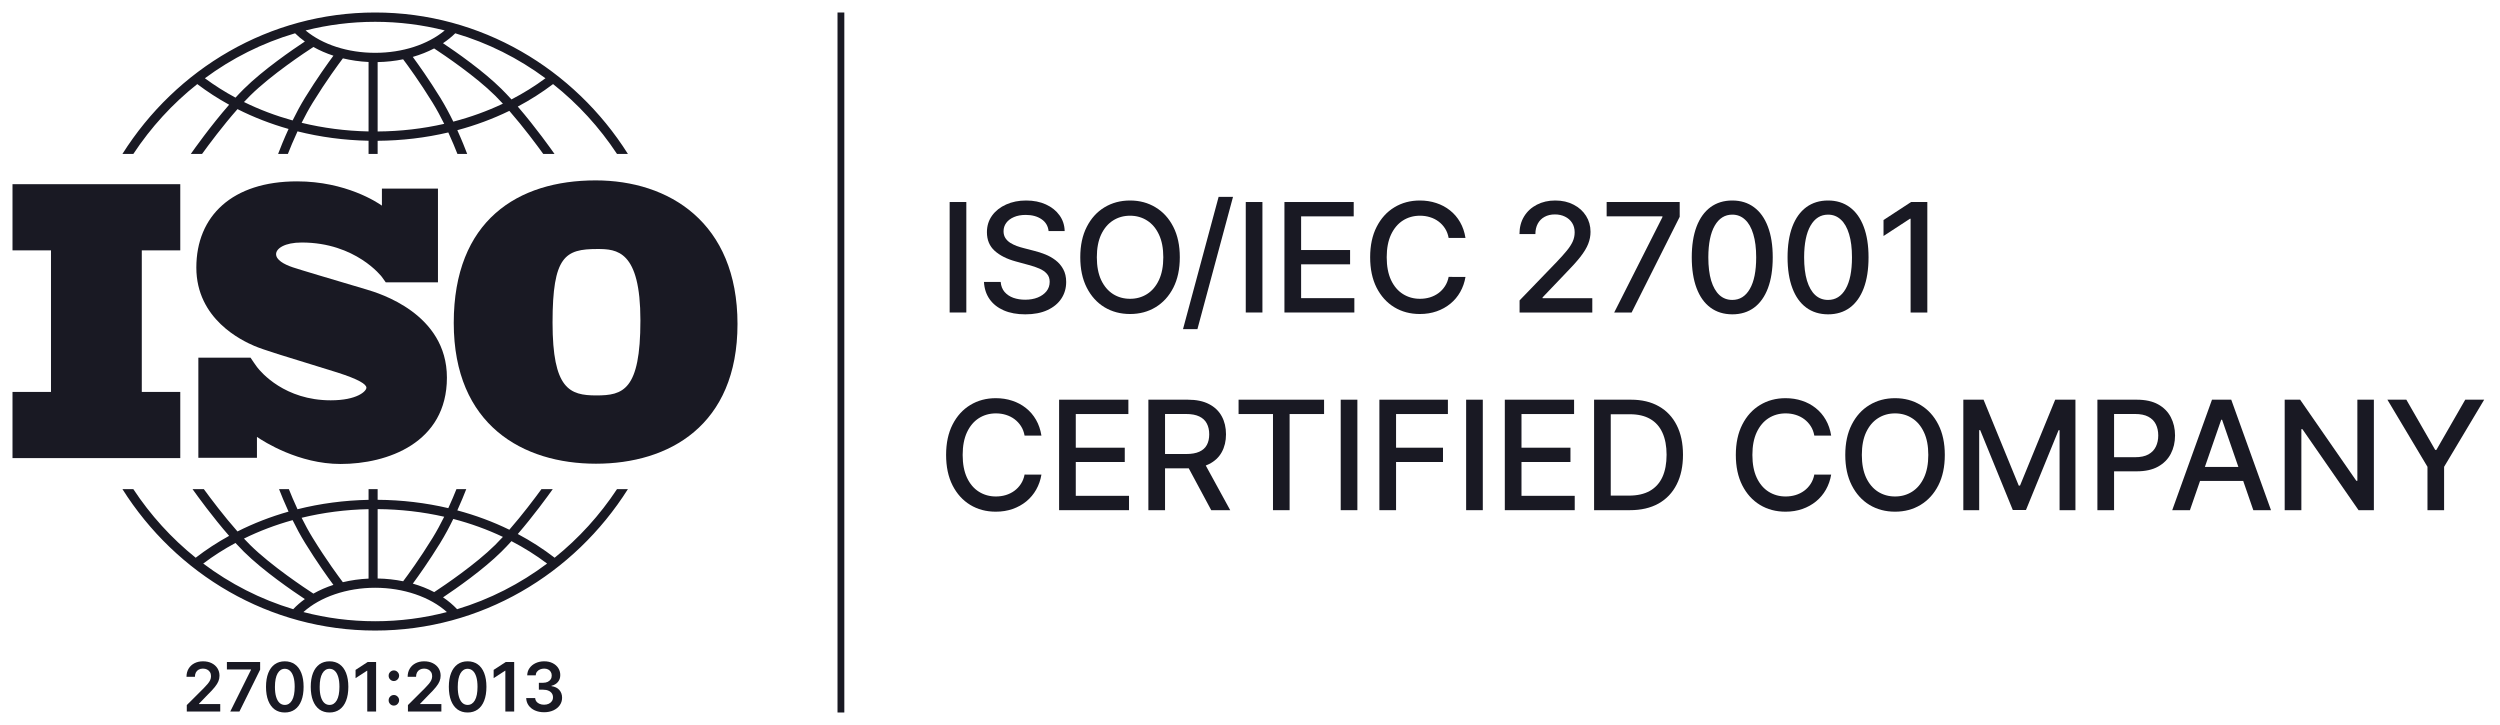 <svg width="200" height="58" viewBox="0 0 200 58" fill="none" xmlns="http://www.w3.org/2000/svg">
<path fill-rule="evenodd" clip-rule="evenodd" d="M10.667 12.315C12.073 10.184 13.801 8.295 15.782 6.727C16.584 7.335 17.435 7.887 18.331 8.378C16.831 10.095 15.487 11.997 15.264 12.315H16.164C16.704 11.568 17.822 10.064 19 8.73C20.288 9.381 21.657 9.912 23.085 10.317C22.704 11.145 22.417 11.869 22.248 12.315H23.03C23.21 11.856 23.473 11.216 23.802 10.508C25.624 10.965 27.533 11.221 29.485 11.26V12.315H30.211V11.264C32.15 11.249 34.048 11.023 35.864 10.596C36.173 11.268 36.422 11.875 36.594 12.315H37.376C37.214 11.887 36.943 11.203 36.585 10.415C38.038 10.027 39.433 9.509 40.747 8.869C41.88 10.167 42.94 11.594 43.461 12.315H44.361C44.145 12.007 42.871 10.203 41.423 8.526C42.418 7.997 43.362 7.396 44.245 6.727C46.226 8.295 47.955 10.184 49.36 12.315H50.233C45.94 5.511 38.48 1 30.013 1C21.547 1 14.087 5.511 9.794 12.315H10.667ZM23.409 9.636C22.05 9.259 20.747 8.765 19.518 8.161C19.685 7.983 19.852 7.81 20.017 7.647C21.699 5.981 24.467 4.151 25.073 3.758C25.566 4.035 26.103 4.27 26.674 4.456C26.23 5.054 25.359 6.267 24.41 7.805C24.041 8.404 23.704 9.033 23.409 9.636ZM29.485 10.515C27.647 10.477 25.849 10.242 24.131 9.824C24.4 9.284 24.7 8.729 25.023 8.204C26.117 6.432 27.103 5.101 27.432 4.668C28.087 4.826 28.776 4.926 29.485 4.959V10.515ZM30.211 10.518V4.967C30.911 4.955 31.596 4.879 32.251 4.744C32.626 5.243 33.566 6.525 34.602 8.204C34.942 8.757 35.257 9.342 35.536 9.908C33.824 10.297 32.036 10.505 30.211 10.518ZM36.264 9.731C35.957 9.1 35.604 8.436 35.215 7.805C34.315 6.346 33.484 5.18 33.023 4.553C33.63 4.378 34.204 4.15 34.731 3.875C35.582 4.435 38.056 6.11 39.608 7.647C39.814 7.851 40.023 8.069 40.232 8.295C38.977 8.889 37.648 9.371 36.264 9.731ZM43.637 6.261C42.785 6.892 41.875 7.457 40.917 7.954C40.65 7.66 40.379 7.375 40.112 7.11C38.66 5.672 36.498 4.164 35.439 3.456C35.799 3.217 36.128 2.952 36.421 2.663C39.043 3.433 41.477 4.663 43.637 6.261ZM30.014 1.745C31.931 1.745 33.794 1.985 35.578 2.435C34.224 3.564 32.195 4.226 30.014 4.226C27.822 4.226 25.799 3.566 24.447 2.436C26.232 1.986 28.096 1.745 30.014 1.745ZM23.606 2.663C23.845 2.898 24.106 3.118 24.389 3.321C23.43 3.955 21.066 5.573 19.513 7.11C19.289 7.331 19.064 7.567 18.839 7.811C17.98 7.349 17.161 6.832 16.391 6.261C18.55 4.663 20.984 3.433 23.606 2.663Z" fill="#191923"/>
<path fill-rule="evenodd" clip-rule="evenodd" d="M49.361 39.129C47.985 41.215 46.3 43.069 44.371 44.618C43.452 43.909 42.466 43.275 41.423 42.721C42.679 41.266 43.805 39.715 44.222 39.129H43.318C42.76 39.893 41.785 41.189 40.747 42.378C39.434 41.737 38.039 41.219 36.585 40.831C36.892 40.155 37.135 39.556 37.301 39.129H36.516C36.35 39.546 36.129 40.074 35.864 40.651C34.049 40.225 32.151 39.998 30.211 39.984V39.129H29.485V39.987C27.53 40.026 25.622 40.282 23.801 40.739C23.517 40.128 23.282 39.566 23.108 39.129H22.323C22.497 39.577 22.755 40.213 23.084 40.929C21.655 41.334 20.286 41.865 18.998 42.516C17.916 41.291 16.886 39.923 16.306 39.129H15.402C15.833 39.735 17.022 41.372 18.33 42.869C17.388 43.387 16.493 43.971 15.655 44.618C13.726 43.069 12.041 41.215 10.665 39.129H9.794C14.087 45.933 21.546 50.444 30.013 50.444C38.48 50.444 45.939 45.933 50.233 39.129L49.361 39.129ZM36.263 41.515C37.648 41.876 38.978 42.357 40.232 42.952C40.023 43.178 39.814 43.397 39.608 43.601C38.06 45.133 35.595 46.804 34.737 47.369C34.21 47.092 33.635 46.864 33.026 46.689C33.488 46.061 34.317 44.897 35.214 43.442C35.603 42.811 35.956 42.146 36.263 41.515ZM30.211 40.729C32.037 40.743 33.825 40.95 35.536 41.339C35.256 41.905 34.942 42.49 34.601 43.043C33.567 44.72 32.628 46.001 32.252 46.501C31.599 46.368 30.914 46.292 30.211 46.28L30.211 40.729ZM29.485 40.733V46.288C28.773 46.32 28.083 46.419 27.428 46.576C27.098 46.14 26.114 44.813 25.023 43.043C24.699 42.518 24.399 41.963 24.13 41.423C25.847 41.005 27.645 40.77 29.485 40.733ZM23.408 41.611C23.703 42.214 24.04 42.843 24.41 43.442C25.358 44.98 26.229 46.192 26.673 46.79C26.1 46.976 25.564 47.211 25.072 47.489C24.463 47.094 21.698 45.266 20.016 43.601C19.851 43.438 19.684 43.265 19.517 43.086C20.745 42.482 22.049 41.988 23.408 41.611ZM16.259 45.085C17.067 44.474 17.93 43.924 18.838 43.436C19.062 43.68 19.288 43.916 19.512 44.138C21.065 45.675 23.428 47.292 24.388 47.926C24.046 48.172 23.734 48.442 23.457 48.736C20.838 47.948 18.41 46.7 16.259 45.085ZM30.013 49.699C28.033 49.699 26.111 49.444 24.274 48.965C25.615 47.755 27.745 47.021 30.013 47.021C32.278 47.021 34.41 47.756 35.752 48.965C33.915 49.444 31.992 49.699 30.013 49.699ZM36.569 48.736C36.239 48.387 35.863 48.069 35.443 47.788C36.504 47.079 38.662 45.573 40.112 44.137C40.379 43.873 40.649 43.588 40.917 43.292C41.924 43.816 42.878 44.414 43.767 45.085C41.616 46.701 39.187 47.948 36.569 48.736Z" fill="#191923"/>
<path fill-rule="evenodd" clip-rule="evenodd" d="M47.65 14.431C41.414 14.431 36.3 17.641 36.3 25.834C36.3 34.028 41.852 37.097 47.677 37.097C53.503 37.097 59 34.056 59 25.919C59 17.782 53.503 14.431 47.65 14.431ZM47.705 31.634C45.571 31.634 44.204 31.128 44.204 25.806C44.204 20.485 45.216 19.921 47.787 19.921C49.346 19.921 51.233 20.034 51.233 25.637C51.233 31.24 49.838 31.634 47.705 31.634Z" fill="#191923"/>
<path d="M28.282 22.85C28.729 22.983 29.083 23.088 29.267 23.143L29.317 23.158C30.302 23.451 35.753 25.071 35.753 30.208C35.753 35.441 30.986 37.118 27.246 37.118C23.895 37.118 21.102 35.325 20.556 34.951V36.623H15.868V28.616H20.044C20.123 28.731 20.236 28.898 20.285 28.973C20.327 29.038 20.451 29.21 20.556 29.356V29.36C20.889 29.792 22.783 32.025 26.461 32.025C28.573 32.025 29.312 31.295 29.312 31.016C29.312 30.736 28.694 30.348 27.004 29.805C26.468 29.632 25.704 29.398 24.878 29.146C23.103 28.604 21.042 27.974 20.353 27.677C19.342 27.242 15.707 25.534 15.707 21.404C15.707 17.273 18.588 14.509 23.762 14.509C27.682 14.509 30.21 16.208 30.553 16.451V15.087H35.037V22.586H30.86C30.782 22.471 30.547 22.149 30.547 22.149C30.547 22.149 28.468 19.401 24.139 19.401C22.766 19.401 22.087 19.882 22.087 20.332C22.087 20.783 22.691 21.14 23.43 21.388C24.005 21.582 26.715 22.386 28.282 22.85Z" fill="#191923"/>
<path d="M14.422 20.029V14.735H1V20.029H4.079V31.354H1V36.648H14.422V31.354H11.343V20.029H14.422Z" fill="#191923"/>
<path d="M14.943 56.406V56.925H17.619V56.324H15.919V56.297L16.591 55.602C16.844 55.354 17.041 55.143 17.18 54.969C17.321 54.795 17.42 54.636 17.476 54.493C17.532 54.349 17.559 54.203 17.559 54.055C17.559 53.833 17.504 53.636 17.394 53.462C17.284 53.289 17.131 53.153 16.933 53.054C16.734 52.955 16.504 52.905 16.243 52.905C15.985 52.905 15.756 52.956 15.557 53.058C15.358 53.16 15.203 53.304 15.09 53.49C14.977 53.675 14.92 53.894 14.92 54.146H15.593C15.593 54.01 15.619 53.894 15.671 53.795C15.724 53.697 15.799 53.622 15.896 53.569C15.992 53.515 16.105 53.488 16.233 53.488C16.358 53.488 16.469 53.512 16.567 53.561C16.664 53.61 16.741 53.68 16.797 53.77C16.853 53.859 16.881 53.967 16.881 54.092C16.881 54.202 16.86 54.305 16.816 54.402C16.773 54.498 16.708 54.598 16.622 54.702C16.535 54.805 16.427 54.923 16.298 55.056L14.943 56.406Z" fill="#191923"/>
<path d="M20.079 53.586L18.419 56.925H19.153L20.811 53.573V52.959H18.152V53.559H20.079V53.586Z" fill="#191923"/>
<path fill-rule="evenodd" clip-rule="evenodd" d="M22.784 57C22.47 57 22.201 56.919 21.976 56.758C21.753 56.595 21.581 56.361 21.46 56.055C21.34 55.748 21.281 55.378 21.281 54.946C21.282 54.513 21.342 54.145 21.462 53.842C21.582 53.537 21.755 53.305 21.978 53.145C22.203 52.985 22.472 52.905 22.784 52.905C23.097 52.905 23.366 52.985 23.59 53.145C23.815 53.305 23.987 53.537 24.107 53.842C24.227 54.147 24.288 54.514 24.288 54.946C24.288 55.379 24.227 55.75 24.107 56.057C23.987 56.363 23.815 56.597 23.59 56.758C23.367 56.919 23.098 57 22.784 57ZM22.784 56.394C23.028 56.394 23.221 56.272 23.362 56.028C23.504 55.783 23.575 55.422 23.575 54.946C23.575 54.631 23.543 54.366 23.478 54.152C23.413 53.938 23.322 53.776 23.203 53.668C23.085 53.558 22.946 53.503 22.784 53.503C22.542 53.503 22.35 53.626 22.209 53.871C22.068 54.115 21.997 54.473 21.995 54.946C21.994 55.262 22.025 55.528 22.089 55.743C22.154 55.959 22.245 56.122 22.363 56.231C22.481 56.34 22.622 56.394 22.784 56.394Z" fill="#191923"/>
<path fill-rule="evenodd" clip-rule="evenodd" d="M25.555 56.758C25.78 56.919 26.05 57 26.363 57C26.677 57 26.946 56.919 27.17 56.758C27.394 56.597 27.567 56.363 27.686 56.057C27.807 55.75 27.867 55.379 27.867 54.946C27.867 54.514 27.807 54.147 27.686 53.842C27.567 53.537 27.394 53.305 27.17 53.145C26.945 52.985 26.676 52.905 26.363 52.905C26.051 52.905 25.782 52.985 25.557 53.145C25.334 53.305 25.162 53.537 25.041 53.842C24.922 54.145 24.861 54.513 24.86 54.946C24.86 55.378 24.92 55.748 25.039 56.055C25.16 56.361 25.332 56.595 25.555 56.758ZM26.941 56.028C26.8 56.272 26.607 56.394 26.363 56.394C26.201 56.394 26.061 56.34 25.942 56.231C25.824 56.122 25.733 55.959 25.668 55.743C25.604 55.528 25.573 55.262 25.575 54.946C25.576 54.473 25.647 54.115 25.788 53.871C25.929 53.626 26.121 53.503 26.363 53.503C26.525 53.503 26.665 53.558 26.783 53.668C26.901 53.776 26.992 53.938 27.057 54.152C27.122 54.366 27.154 54.631 27.154 54.946C27.154 55.422 27.083 55.783 26.941 56.028Z" fill="#191923"/>
<path d="M30.088 52.959V56.925H29.381V53.658H29.358L28.445 54.251V53.592L29.415 52.959H30.088Z" fill="#191923"/>
<path d="M31.214 56.324C31.296 56.407 31.395 56.448 31.511 56.448C31.586 56.448 31.655 56.429 31.717 56.392C31.78 56.353 31.831 56.302 31.869 56.237C31.909 56.173 31.929 56.101 31.93 56.022C31.929 55.906 31.887 55.807 31.803 55.724C31.72 55.641 31.623 55.6 31.511 55.6C31.395 55.6 31.296 55.641 31.214 55.724C31.131 55.807 31.091 55.906 31.092 56.022C31.091 56.14 31.131 56.24 31.214 56.324Z" fill="#191923"/>
<path d="M31.511 54.483C31.395 54.483 31.296 54.442 31.214 54.359C31.131 54.275 31.091 54.174 31.092 54.057C31.091 53.941 31.131 53.841 31.214 53.759C31.296 53.675 31.395 53.633 31.511 53.633C31.623 53.633 31.72 53.675 31.803 53.759C31.887 53.841 31.929 53.941 31.93 54.057C31.929 54.134 31.909 54.205 31.869 54.27C31.831 54.334 31.78 54.386 31.717 54.425C31.655 54.464 31.586 54.483 31.511 54.483Z" fill="#191923"/>
<path d="M32.635 56.406V56.925H35.31V56.324H33.611V56.297L34.283 55.602C34.536 55.354 34.732 55.143 34.872 54.969C35.013 54.795 35.112 54.636 35.167 54.493C35.223 54.349 35.251 54.203 35.251 54.055C35.251 53.833 35.196 53.636 35.086 53.462C34.976 53.289 34.823 53.153 34.624 53.054C34.426 52.955 34.196 52.905 33.935 52.905C33.677 52.905 33.448 52.956 33.249 53.058C33.05 53.16 32.895 53.304 32.782 53.49C32.669 53.675 32.612 53.894 32.612 54.146H33.285C33.285 54.01 33.311 53.894 33.363 53.795C33.416 53.697 33.491 53.622 33.588 53.569C33.684 53.515 33.797 53.488 33.925 53.488C34.05 53.488 34.161 53.512 34.258 53.561C34.356 53.61 34.433 53.68 34.489 53.77C34.545 53.859 34.573 53.967 34.573 54.092C34.573 54.202 34.551 54.305 34.508 54.402C34.465 54.498 34.4 54.598 34.314 54.702C34.227 54.805 34.119 54.923 33.99 55.056L32.635 56.406Z" fill="#191923"/>
<path fill-rule="evenodd" clip-rule="evenodd" d="M37.41 57C37.097 57 36.827 56.919 36.602 56.758C36.379 56.595 36.207 56.361 36.086 56.055C35.967 55.748 35.907 55.378 35.907 54.946C35.908 54.513 35.968 54.145 36.088 53.842C36.209 53.537 36.381 53.305 36.604 53.145C36.829 52.985 37.098 52.905 37.41 52.905C37.723 52.905 37.992 52.985 38.217 53.145C38.441 53.305 38.614 53.537 38.733 53.842C38.854 54.147 38.914 54.514 38.914 54.946C38.914 55.379 38.854 55.75 38.733 56.057C38.614 56.363 38.441 56.597 38.217 56.758C37.993 56.919 37.724 57 37.41 57ZM37.41 56.394C37.654 56.394 37.847 56.272 37.988 56.028C38.13 55.783 38.201 55.422 38.201 54.946C38.201 54.631 38.169 54.366 38.104 54.152C38.039 53.938 37.948 53.776 37.83 53.668C37.712 53.558 37.572 53.503 37.41 53.503C37.168 53.503 36.976 53.626 36.835 53.871C36.694 54.115 36.623 54.473 36.621 54.946C36.62 55.262 36.651 55.528 36.715 55.743C36.78 55.959 36.871 56.122 36.989 56.231C37.108 56.34 37.248 56.394 37.41 56.394Z" fill="#191923"/>
<path d="M41.135 56.925V52.959H40.462L39.492 53.592V54.251L40.405 53.658H40.428V56.925H41.135Z" fill="#191923"/>
<path d="M43.526 56.979C43.252 56.979 43.008 56.931 42.794 56.835C42.582 56.74 42.414 56.607 42.291 56.437C42.168 56.266 42.103 56.069 42.095 55.846H42.812C42.818 55.953 42.853 56.047 42.916 56.127C42.98 56.206 43.064 56.267 43.17 56.311C43.275 56.355 43.393 56.377 43.524 56.377C43.664 56.377 43.788 56.352 43.896 56.303C44.004 56.253 44.088 56.183 44.149 56.094C44.21 56.005 44.24 55.902 44.239 55.786C44.24 55.666 44.21 55.56 44.147 55.468C44.085 55.377 43.995 55.305 43.877 55.254C43.76 55.202 43.619 55.176 43.454 55.176H43.109V54.622H43.454C43.59 54.622 43.708 54.598 43.81 54.551C43.913 54.503 43.994 54.436 44.052 54.349C44.111 54.261 44.139 54.16 44.138 54.045C44.139 53.933 44.114 53.836 44.063 53.753C44.014 53.669 43.944 53.604 43.852 53.557C43.762 53.511 43.656 53.488 43.534 53.488C43.414 53.488 43.304 53.51 43.202 53.553C43.1 53.597 43.019 53.66 42.956 53.741C42.894 53.821 42.861 53.917 42.857 54.028H42.177C42.182 53.806 42.245 53.611 42.366 53.443C42.488 53.274 42.65 53.142 42.853 53.048C43.057 52.953 43.285 52.905 43.538 52.905C43.798 52.905 44.024 52.955 44.216 53.054C44.409 53.152 44.558 53.284 44.664 53.451C44.769 53.617 44.822 53.801 44.822 54.003C44.823 54.226 44.758 54.413 44.628 54.564C44.498 54.715 44.328 54.814 44.117 54.861V54.891C44.391 54.93 44.602 55.033 44.748 55.201C44.895 55.368 44.968 55.575 44.967 55.823C44.967 56.045 44.904 56.244 44.78 56.419C44.657 56.593 44.487 56.73 44.269 56.83C44.053 56.929 43.806 56.979 43.526 56.979Z" fill="#191923"/>
<path d="M98.642 15.747L95.794 26.329H94.641L97.49 15.747H98.642Z" fill="#191923"/>
<path d="M83.888 18.483C83.841 18.075 83.652 17.758 83.318 17.534C82.984 17.306 82.564 17.193 82.058 17.193C81.695 17.193 81.382 17.25 81.117 17.365C80.852 17.477 80.646 17.633 80.5 17.831C80.356 18.027 80.284 18.25 80.284 18.5C80.284 18.71 80.333 18.892 80.43 19.044C80.531 19.197 80.662 19.325 80.823 19.428C80.987 19.529 81.163 19.614 81.35 19.683C81.537 19.749 81.717 19.804 81.889 19.847L82.752 20.071C83.034 20.14 83.324 20.234 83.62 20.352C83.916 20.47 84.191 20.625 84.444 20.818C84.698 21.011 84.902 21.25 85.057 21.534C85.215 21.819 85.294 22.16 85.294 22.557C85.294 23.058 85.165 23.502 84.906 23.891C84.65 24.279 84.277 24.586 83.788 24.81C83.302 25.035 82.714 25.147 82.023 25.147C81.361 25.147 80.789 25.042 80.305 24.832C79.822 24.622 79.444 24.324 79.17 23.938C78.897 23.55 78.746 23.09 78.717 22.557H80.055C80.081 22.877 80.184 23.143 80.366 23.356C80.55 23.566 80.784 23.723 81.069 23.826C81.357 23.927 81.672 23.977 82.014 23.977C82.391 23.977 82.727 23.918 83.02 23.8C83.316 23.679 83.549 23.512 83.719 23.3C83.889 23.084 83.974 22.832 83.974 22.544C83.974 22.282 83.899 22.068 83.749 21.901C83.603 21.734 83.403 21.596 83.15 21.487C82.899 21.378 82.616 21.281 82.299 21.198L81.255 20.913C80.547 20.72 79.986 20.437 79.572 20.063C79.16 19.689 78.954 19.194 78.954 18.578C78.954 18.069 79.093 17.624 79.369 17.244C79.645 16.865 80.019 16.57 80.491 16.36C80.963 16.147 81.495 16.04 82.088 16.04C82.686 16.04 83.214 16.145 83.672 16.355C84.132 16.565 84.495 16.855 84.759 17.223C85.024 17.588 85.162 18.008 85.174 18.483H83.888Z" fill="#191923"/>
<path d="M77.306 16.161V25H75.972V16.161H77.306Z" fill="#191923"/>
<path fill-rule="evenodd" clip-rule="evenodd" d="M93.867 23.015C94.212 22.336 94.385 21.524 94.385 20.581C94.385 19.637 94.212 18.827 93.867 18.151C93.522 17.472 93.048 16.951 92.447 16.588C91.848 16.223 91.168 16.04 90.406 16.04C89.64 16.04 88.957 16.223 88.355 16.588C87.757 16.951 87.285 17.472 86.94 18.151C86.594 18.827 86.422 19.637 86.422 20.581C86.422 21.521 86.594 22.331 86.94 23.01C87.285 23.689 87.757 24.212 88.355 24.577C88.957 24.94 89.64 25.121 90.406 25.121C91.168 25.121 91.848 24.94 92.447 24.577C93.048 24.212 93.522 23.691 93.867 23.015ZM92.715 18.764C92.948 19.256 93.064 19.861 93.064 20.581C93.064 21.3 92.948 21.907 92.715 22.402C92.484 22.894 92.168 23.268 91.765 23.524C91.365 23.777 90.912 23.904 90.406 23.904C89.896 23.904 89.442 23.777 89.042 23.524C88.642 23.268 88.325 22.894 88.092 22.402C87.862 21.907 87.747 21.3 87.747 20.581C87.747 19.861 87.862 19.256 88.092 18.764C88.325 18.269 88.642 17.895 89.042 17.641C89.442 17.385 89.896 17.257 90.406 17.257C90.912 17.257 91.365 17.385 91.765 17.641C92.168 17.895 92.484 18.269 92.715 18.764Z" fill="#191923"/>
<path d="M99.661 25H100.994V16.161H99.661V25Z" fill="#191923"/>
<path d="M102.755 16.161H108.297V17.309H104.089V20.002H108.007V21.146H104.089V23.852H108.348V25H102.755V16.161Z" fill="#191923"/>
<path d="M115.891 19.035H117.238C117.163 18.561 117.019 18.139 116.806 17.771C116.593 17.4 116.324 17.086 115.999 16.83C115.674 16.571 115.307 16.375 114.899 16.243C114.493 16.108 114.056 16.04 113.587 16.04C112.824 16.04 112.144 16.223 111.545 16.588C110.947 16.951 110.475 17.472 110.13 18.151C109.784 18.827 109.612 19.637 109.612 20.581C109.612 21.521 109.783 22.331 110.125 23.01C110.471 23.689 110.942 24.212 111.541 24.577C112.139 24.94 112.821 25.121 113.587 25.121C114.073 25.121 114.522 25.049 114.933 24.905C115.345 24.761 115.71 24.558 116.029 24.297C116.352 24.032 116.615 23.718 116.819 23.356C117.026 22.99 117.166 22.59 117.238 22.156L115.891 22.151C115.837 22.433 115.737 22.684 115.593 22.902C115.453 23.118 115.28 23.301 115.076 23.451C114.871 23.6 114.643 23.714 114.389 23.792C114.139 23.866 113.874 23.904 113.595 23.904C113.092 23.904 112.639 23.777 112.236 23.524C111.833 23.271 111.515 22.897 111.282 22.402C111.052 21.907 110.937 21.3 110.937 20.581C110.937 19.867 111.052 19.263 111.282 18.768C111.515 18.273 111.831 17.898 112.231 17.641C112.634 17.385 113.09 17.257 113.6 17.257C113.882 17.257 114.148 17.296 114.398 17.374C114.651 17.451 114.88 17.567 115.084 17.719C115.289 17.872 115.461 18.057 115.602 18.276C115.743 18.494 115.84 18.748 115.891 19.035Z" fill="#191923"/>
<path d="M121.566 25V24.033L124.557 20.934C124.877 20.598 125.14 20.303 125.347 20.05C125.557 19.794 125.714 19.55 125.818 19.32C125.921 19.09 125.973 18.846 125.973 18.587C125.973 18.293 125.904 18.04 125.766 17.827C125.628 17.611 125.439 17.446 125.2 17.331C124.962 17.213 124.693 17.154 124.393 17.154C124.077 17.154 123.801 17.218 123.565 17.348C123.329 17.477 123.147 17.66 123.021 17.896C122.894 18.132 122.831 18.408 122.831 18.725H121.558C121.558 18.187 121.682 17.716 121.929 17.313C122.176 16.911 122.516 16.598 122.947 16.377C123.379 16.152 123.87 16.04 124.419 16.04C124.975 16.04 125.464 16.151 125.887 16.373C126.312 16.591 126.645 16.89 126.884 17.27C127.122 17.647 127.242 18.073 127.242 18.548C127.242 18.876 127.18 19.197 127.056 19.51C126.935 19.824 126.724 20.173 126.422 20.559C126.12 20.942 125.7 21.406 125.162 21.953L123.405 23.792V23.856H127.384V25H121.566Z" fill="#191923"/>
<path d="M132.995 17.369L129.136 25H130.53L134.376 17.344V16.161H128.532V17.305H132.995V17.369Z" fill="#191923"/>
<path fill-rule="evenodd" clip-rule="evenodd" d="M138.583 25.147C137.901 25.144 137.318 24.964 136.835 24.607C136.351 24.25 135.982 23.731 135.725 23.049C135.469 22.367 135.341 21.546 135.341 20.585C135.341 19.627 135.469 18.808 135.725 18.129C135.984 17.45 136.356 16.932 136.839 16.575C137.325 16.219 137.906 16.04 138.583 16.04C139.259 16.04 139.839 16.22 140.322 16.58C140.805 16.936 141.175 17.454 141.431 18.133C141.69 18.81 141.819 19.627 141.819 20.585C141.819 21.549 141.691 22.372 141.435 23.053C141.179 23.733 140.81 24.252 140.326 24.612C139.843 24.968 139.262 25.147 138.583 25.147ZM138.583 23.994C139.181 23.994 139.649 23.702 139.985 23.118C140.325 22.534 140.495 21.69 140.495 20.585C140.495 19.851 140.417 19.231 140.261 18.725C140.109 18.215 139.889 17.83 139.601 17.568C139.316 17.303 138.977 17.171 138.583 17.171C137.987 17.171 137.519 17.465 137.18 18.051C136.84 18.638 136.669 19.483 136.666 20.585C136.666 21.321 136.743 21.944 136.895 22.454C137.05 22.96 137.271 23.344 137.555 23.606C137.84 23.865 138.183 23.994 138.583 23.994Z" fill="#191923"/>
<path fill-rule="evenodd" clip-rule="evenodd" d="M144.498 24.607C144.982 24.964 145.564 25.144 146.246 25.147C146.925 25.147 147.507 24.968 147.99 24.612C148.473 24.252 148.843 23.733 149.099 23.053C149.355 22.372 149.483 21.549 149.483 20.585C149.483 19.627 149.354 18.81 149.095 18.133C148.839 17.454 148.469 16.936 147.986 16.58C147.502 16.22 146.923 16.04 146.246 16.04C145.57 16.04 144.989 16.219 144.503 16.575C144.019 16.932 143.648 17.45 143.389 18.129C143.133 18.808 143.005 19.627 143.005 20.585C143.005 21.546 143.133 22.367 143.389 23.049C143.645 23.731 144.015 24.25 144.498 24.607ZM147.649 23.118C147.312 23.702 146.845 23.994 146.246 23.994C145.846 23.994 145.504 23.865 145.219 23.606C144.934 23.344 144.714 22.96 144.559 22.454C144.406 21.944 144.33 21.321 144.33 20.585C144.333 19.483 144.504 18.638 144.844 18.051C145.183 17.465 145.651 17.171 146.246 17.171C146.641 17.171 146.98 17.303 147.265 17.568C147.553 17.83 147.773 18.215 147.925 18.725C148.081 19.231 148.158 19.851 148.158 20.585C148.158 21.69 147.989 22.534 147.649 23.118Z" fill="#191923"/>
<path d="M154.186 25H152.848V17.499H152.797L150.682 18.88V17.603L152.887 16.161H154.186V25Z" fill="#191923"/>
<path d="M81.967 34.849H83.314C83.239 34.375 83.095 33.953 82.882 33.585C82.669 33.214 82.4 32.9 82.075 32.644C81.75 32.385 81.383 32.189 80.974 32.057C80.569 31.922 80.131 31.854 79.662 31.854C78.9 31.854 78.219 32.037 77.621 32.402C77.022 32.765 76.551 33.286 76.205 33.965C75.86 34.641 75.688 35.451 75.688 36.395C75.688 37.335 75.859 38.145 76.201 38.824C76.546 39.503 77.018 40.026 77.617 40.391C78.215 40.754 78.897 40.935 79.662 40.935C80.149 40.935 80.597 40.863 81.009 40.719C81.42 40.575 81.786 40.372 82.105 40.111C82.427 39.846 82.691 39.532 82.895 39.17C83.102 38.804 83.242 38.404 83.314 37.97L81.967 37.965C81.912 38.248 81.813 38.498 81.669 38.717C81.528 38.932 81.356 39.115 81.151 39.265C80.947 39.414 80.718 39.528 80.465 39.605C80.215 39.68 79.95 39.718 79.671 39.718C79.168 39.718 78.714 39.591 78.312 39.338C77.909 39.085 77.591 38.711 77.358 38.216C77.128 37.721 77.013 37.114 77.013 36.395C77.013 35.681 77.128 35.077 77.358 34.582C77.591 34.087 77.907 33.712 78.307 33.455C78.71 33.199 79.166 33.071 79.675 33.071C79.957 33.071 80.224 33.11 80.474 33.188C80.727 33.266 80.956 33.381 81.16 33.533C81.364 33.686 81.537 33.871 81.678 34.09C81.819 34.309 81.915 34.562 81.967 34.849Z" fill="#191923"/>
<path d="M84.728 40.814V31.975H90.27V33.123H86.062V35.816H89.981V36.96H86.062V39.666H90.321V40.814H84.728Z" fill="#191923"/>
<path fill-rule="evenodd" clip-rule="evenodd" d="M91.87 31.975V40.814H93.203V37.469H95.016C95.045 37.469 95.073 37.469 95.102 37.469L96.898 40.814H98.417L96.461 37.242C96.551 37.208 96.638 37.17 96.721 37.128C97.175 36.901 97.515 36.583 97.739 36.174C97.966 35.763 98.08 35.287 98.08 34.746C98.08 34.202 97.968 33.723 97.743 33.309C97.519 32.892 97.18 32.565 96.725 32.329C96.273 32.093 95.705 31.975 95.02 31.975H91.87ZM93.203 36.321H94.895C95.327 36.321 95.678 36.259 95.948 36.136C96.222 36.012 96.421 35.832 96.548 35.596C96.675 35.36 96.738 35.077 96.738 34.746C96.738 34.412 96.673 34.123 96.544 33.878C96.417 33.634 96.217 33.447 95.944 33.317C95.673 33.185 95.318 33.119 94.878 33.119H93.203V36.321Z" fill="#191923"/>
<path d="M99.086 33.123V31.975H105.926V33.123H103.168V40.814H101.839V33.123H99.086Z" fill="#191923"/>
<path d="M108.59 40.814V31.975H107.257V40.814H108.59Z" fill="#191923"/>
<path d="M110.351 40.814V31.975H115.832V33.123H111.685V35.816H115.439V36.96H111.685V40.814H110.351Z" fill="#191923"/>
<path d="M118.624 40.814V31.975H117.291V40.814H118.624Z" fill="#191923"/>
<path d="M120.385 40.814V31.975H125.927V33.123H121.719V35.816H125.637V36.96H121.719V39.666H125.978V40.814H120.385Z" fill="#191923"/>
<path fill-rule="evenodd" clip-rule="evenodd" d="M127.527 40.814H130.388C131.286 40.814 132.051 40.637 132.684 40.283C133.317 39.926 133.8 39.417 134.134 38.755C134.471 38.093 134.639 37.302 134.639 36.382C134.639 35.464 134.472 34.677 134.139 34.021C133.808 33.362 133.331 32.857 132.71 32.506C132.089 32.152 131.345 31.975 130.479 31.975H127.527V40.814ZM130.315 39.649H128.86V33.14H130.397C131.041 33.14 131.581 33.266 132.015 33.516C132.45 33.766 132.776 34.133 132.995 34.616C133.216 35.1 133.327 35.688 133.327 36.382C133.327 37.081 133.216 37.673 132.995 38.16C132.773 38.643 132.44 39.013 131.994 39.269C131.548 39.522 130.988 39.649 130.315 39.649Z" fill="#191923"/>
<path d="M146.493 34.849H145.146C145.094 34.562 144.998 34.309 144.857 34.09C144.716 33.871 144.543 33.686 144.339 33.533C144.135 33.381 143.906 33.266 143.653 33.188C143.402 33.11 143.136 33.071 142.854 33.071C142.345 33.071 141.889 33.199 141.486 33.455C141.086 33.712 140.77 34.087 140.537 34.582C140.306 35.077 140.191 35.681 140.191 36.395C140.191 37.114 140.306 37.721 140.537 38.216C140.77 38.711 141.088 39.085 141.49 39.338C141.893 39.591 142.346 39.718 142.85 39.718C143.129 39.718 143.394 39.68 143.644 39.605C143.897 39.528 144.126 39.414 144.33 39.265C144.535 39.115 144.707 38.932 144.848 38.717C144.992 38.498 145.091 38.248 145.146 37.965L146.493 37.97C146.421 38.404 146.281 38.804 146.074 39.17C145.87 39.532 145.606 39.846 145.284 40.111C144.965 40.372 144.599 40.575 144.188 40.719C143.776 40.863 143.328 40.935 142.841 40.935C142.076 40.935 141.394 40.754 140.796 40.391C140.197 40.026 139.725 39.503 139.38 38.824C139.038 38.145 138.866 37.335 138.866 36.395C138.866 35.451 139.039 34.641 139.384 33.965C139.73 33.286 140.201 32.765 140.8 32.402C141.398 32.037 142.079 31.854 142.841 31.854C143.31 31.854 143.748 31.922 144.153 32.057C144.562 32.189 144.929 32.385 145.254 32.644C145.579 32.9 145.848 33.214 146.061 33.585C146.274 33.953 146.418 34.375 146.493 34.849Z" fill="#191923"/>
<path fill-rule="evenodd" clip-rule="evenodd" d="M155.067 38.829C155.412 38.15 155.585 37.338 155.585 36.395C155.585 35.451 155.412 34.641 155.067 33.965C154.722 33.286 154.248 32.765 153.647 32.402C153.049 32.037 152.368 31.854 151.606 31.854C150.84 31.854 150.157 32.037 149.556 32.402C148.957 32.765 148.485 33.286 148.14 33.965C147.795 34.641 147.622 35.451 147.622 36.395C147.622 37.335 147.795 38.145 148.14 38.824C148.485 39.503 148.957 40.026 149.556 40.391C150.157 40.754 150.84 40.935 151.606 40.935C152.368 40.935 153.049 40.754 153.647 40.391C154.248 40.026 154.722 39.505 155.067 38.829ZM153.915 34.578C154.148 35.069 154.264 35.675 154.264 36.395C154.264 37.114 154.148 37.721 153.915 38.216C153.684 38.708 153.368 39.082 152.965 39.338C152.565 39.591 152.112 39.718 151.606 39.718C151.096 39.718 150.642 39.591 150.242 39.338C149.842 39.082 149.525 38.708 149.292 38.216C149.062 37.721 148.947 37.114 148.947 36.395C148.947 35.675 149.062 35.069 149.292 34.578C149.525 34.083 149.842 33.709 150.242 33.455C150.642 33.199 151.096 33.071 151.606 33.071C152.112 33.071 152.565 33.199 152.965 33.455C153.368 33.709 153.684 34.083 153.915 34.578Z" fill="#191923"/>
<path d="M157.066 31.975H158.685L161.499 38.846H161.602L164.416 31.975H166.035V40.814H164.766V34.418H164.684L162.077 40.801H161.024L158.417 34.413H158.335V40.814H157.066V31.975Z" fill="#191923"/>
<path fill-rule="evenodd" clip-rule="evenodd" d="M167.792 31.975V40.814H169.126V37.706H170.938C171.623 37.706 172.191 37.581 172.643 37.331C173.098 37.078 173.437 36.736 173.662 36.304C173.889 35.869 174.003 35.38 174.003 34.837C174.003 34.296 173.89 33.809 173.666 33.378C173.442 32.943 173.103 32.601 172.652 32.35C172.2 32.1 171.63 31.975 170.943 31.975H167.792ZM169.126 36.576H170.817C171.252 36.576 171.604 36.501 171.875 36.351C172.145 36.199 172.344 35.992 172.47 35.73C172.597 35.468 172.66 35.17 172.66 34.837C172.66 34.503 172.597 34.206 172.47 33.947C172.344 33.688 172.144 33.486 171.871 33.339C171.6 33.192 171.243 33.119 170.8 33.119H169.126V36.576Z" fill="#191923"/>
<path fill-rule="evenodd" clip-rule="evenodd" d="M175.194 40.814H173.778L176.959 31.975H178.5L181.68 40.814H180.265L179.457 38.475H176.003L175.194 40.814ZM177.766 33.581L179.069 37.353H176.391L177.697 33.581H177.766Z" fill="#191923"/>
<path d="M189.91 40.814V31.975H188.589V38.466H188.507L184.01 31.975H182.775V40.814H184.109V34.331H184.191L188.684 40.814H189.91Z" fill="#191923"/>
<path d="M190.992 31.975H192.507L194.816 35.993H194.91L197.219 31.975H198.734L195.528 37.344V40.814H194.198V37.344L190.992 31.975Z" fill="#191923"/>
<path d="M67.001 1V57H67.546V1H67.001Z" fill="#191923"/>
</svg>